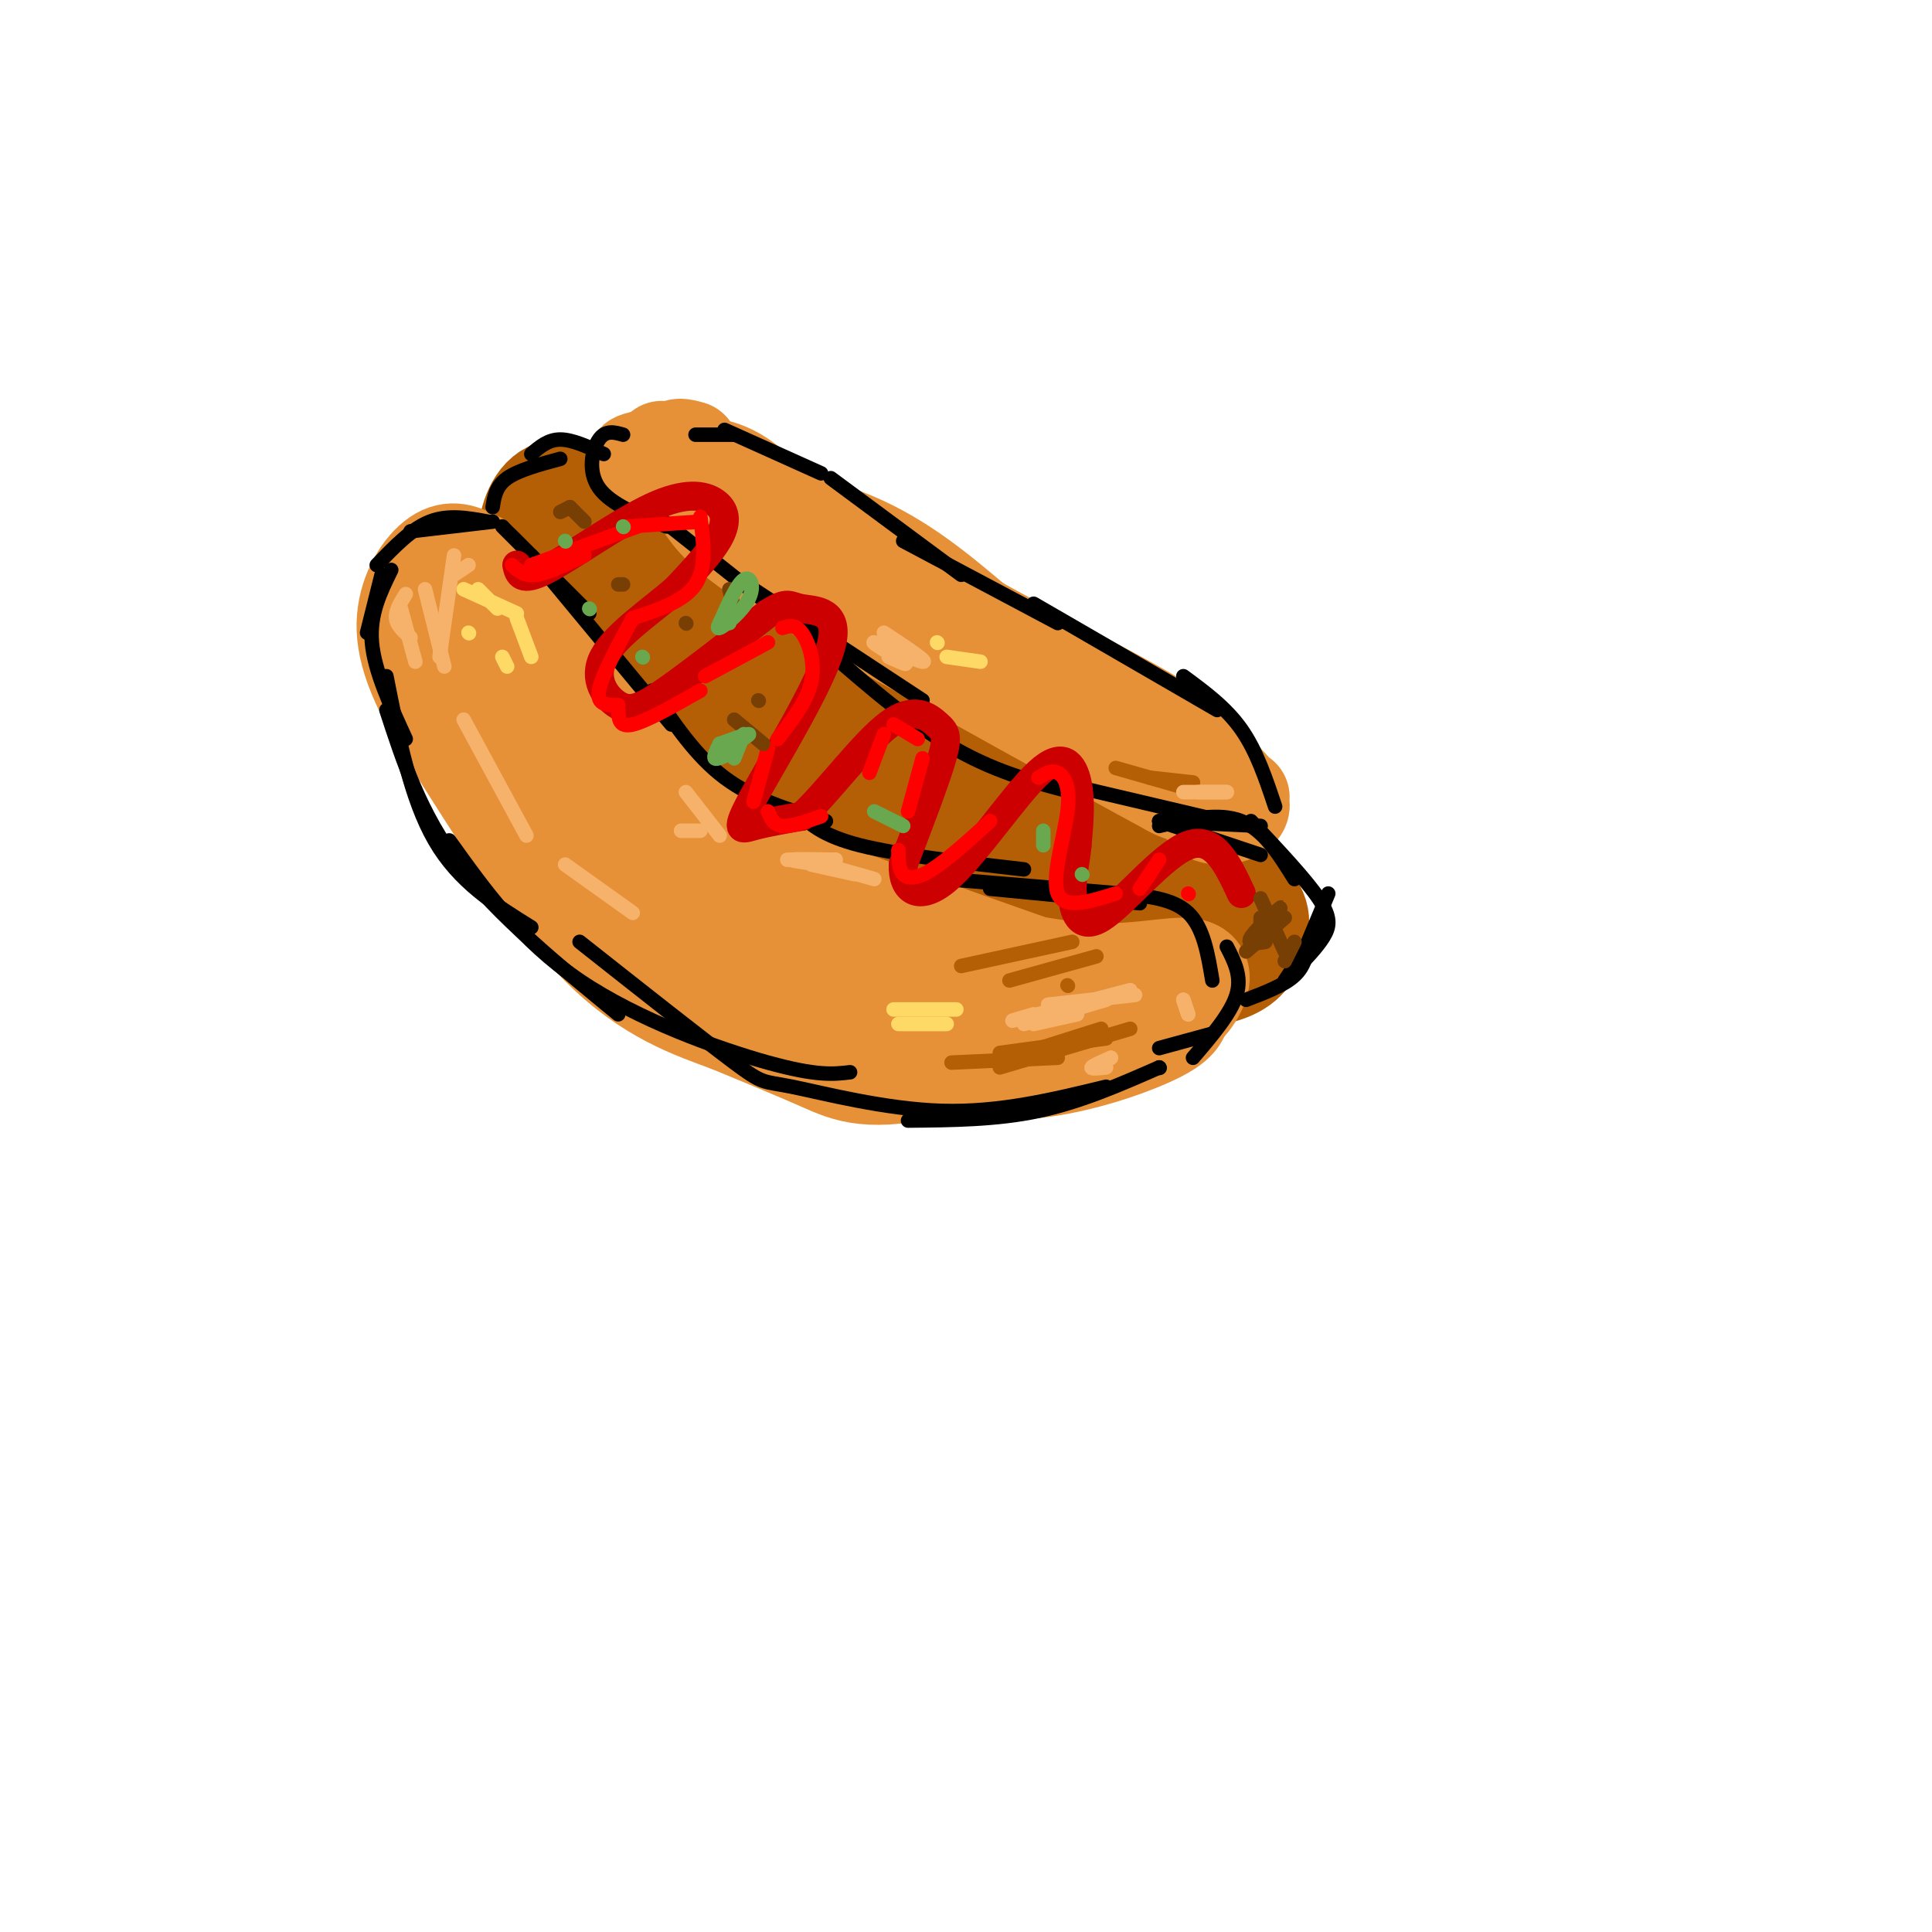 <svg viewBox='0 0 400 400' version='1.1' xmlns='http://www.w3.org/2000/svg' xmlns:xlink='http://www.w3.org/1999/xlink'><g fill='none' stroke='rgb(180,95,6)' stroke-width='20' stroke-linecap='round' stroke-linejoin='round'><path d='M145,122c-8.939,-8.576 -17.879,-17.152 -24,-20c-6.121,-2.848 -9.424,0.030 -11,4c-1.576,3.970 -1.424,9.030 -1,14c0.424,4.970 1.121,9.848 5,16c3.879,6.152 10.939,13.576 18,21'/><path d='M132,157c7.715,6.602 18.004,12.606 31,20c12.996,7.394 28.700,16.178 44,21c15.300,4.822 30.196,5.683 39,5c8.804,-0.683 11.515,-2.909 13,-5c1.485,-2.091 1.742,-4.045 2,-6'/><path d='M261,192c0.274,-2.655 -0.042,-6.292 -10,-11c-9.958,-4.708 -29.560,-10.488 -43,-17c-13.440,-6.512 -20.720,-13.756 -28,-21'/><path d='M180,143c-13.600,-9.222 -33.600,-21.778 -45,-27c-11.400,-5.222 -14.200,-3.111 -17,-1'/><path d='M118,115c-2.821,0.452 -1.375,2.083 -2,4c-0.625,1.917 -3.321,4.119 5,12c8.321,7.881 27.661,21.440 47,35'/><path d='M135,123c0.822,5.444 1.644,10.889 1,14c-0.644,3.111 -2.756,3.889 9,11c11.756,7.111 37.378,20.556 63,34'/><path d='M150,141c6.500,7.667 13.000,15.333 26,23c13.000,7.667 32.500,15.333 52,23'/><path d='M145,133c1.631,4.423 3.262,8.845 8,14c4.738,5.155 12.583,11.042 20,16c7.417,4.958 14.405,8.988 25,13c10.595,4.012 24.798,8.006 39,12'/><path d='M243,188c0.000,0.000 -3.000,-3.000 -3,-3'/><path d='M243,188c-4.417,-0.583 -8.833,-1.167 -10,-1c-1.167,0.167 0.917,1.083 3,2'/><path d='M240,192c0.000,0.000 0.100,0.100 0.1,0.1'/></g>
<g fill='none' stroke='rgb(230,145,56)' stroke-width='20' stroke-linecap='round' stroke-linejoin='round'><path d='M94,123c2.556,-0.422 5.111,-0.844 10,6c4.889,6.844 12.111,20.956 22,31c9.889,10.044 22.444,16.022 35,22'/><path d='M161,182c9.800,5.956 16.800,9.844 29,13c12.200,3.156 29.600,5.578 47,8'/><path d='M237,203c-0.964,5.274 -26.875,14.458 -42,18c-15.125,3.542 -19.464,1.440 -25,-1c-5.536,-2.440 -12.268,-5.220 -19,-8'/><path d='M151,212c-7.533,-2.800 -16.867,-5.800 -27,-16c-10.133,-10.200 -21.067,-27.600 -32,-45'/><path d='M92,151c-7.083,-11.667 -8.792,-18.333 -8,-24c0.792,-5.667 4.083,-10.333 7,-12c2.917,-1.667 5.458,-0.333 8,1'/><path d='M99,116c6.667,7.533 19.333,25.867 29,37c9.667,11.133 16.333,15.067 23,19'/><path d='M151,172c3.933,4.111 2.267,4.889 12,9c9.733,4.111 30.867,11.556 52,19'/><path d='M215,200c14.619,2.690 25.167,-0.083 30,0c4.833,0.083 3.952,3.024 3,5c-0.952,1.976 -1.976,2.988 -3,4'/><path d='M245,209c-0.585,1.343 -0.549,2.700 -5,5c-4.451,2.300 -13.391,5.542 -22,7c-8.609,1.458 -16.888,1.131 -24,0c-7.112,-1.131 -13.056,-3.065 -19,-5'/><path d='M175,216c-3.667,-0.200 -3.333,1.800 -12,-3c-8.667,-4.800 -26.333,-16.400 -44,-28'/><path d='M119,185c-12.022,-13.097 -20.078,-31.841 -23,-37c-2.922,-5.159 -0.710,3.265 0,7c0.710,3.735 -0.083,2.781 6,7c6.083,4.219 19.041,13.609 32,23'/><path d='M134,185c6.810,6.571 7.833,11.500 21,15c13.167,3.500 38.476,5.571 43,6c4.524,0.429 -11.738,-0.786 -28,-2'/><path d='M104,134c-1.940,-2.250 -3.881,-4.500 -4,-3c-0.119,1.500 1.583,6.750 1,7c-0.583,0.250 -3.452,-4.500 -5,-6c-1.548,-1.500 -1.774,0.250 -2,2'/><path d='M137,93c1.978,3.600 3.956,7.200 11,10c7.044,2.800 19.156,4.800 29,9c9.844,4.200 17.422,10.600 25,17'/><path d='M202,129c11.683,6.636 28.389,14.727 37,20c8.611,5.273 9.126,7.727 9,10c-0.126,2.273 -0.893,4.364 -2,5c-1.107,0.636 -2.553,-0.182 -4,-1'/><path d='M242,163c-13.000,-7.000 -43.500,-24.000 -74,-41'/><path d='M168,122c-16.133,-9.667 -19.467,-13.333 -22,-17c-2.533,-3.667 -4.267,-7.333 -6,-11'/><path d='M140,94c-0.500,-2.000 1.250,-1.500 3,-1'/><path d='M253,161c2.155,2.262 4.310,4.524 4,6c-0.310,1.476 -3.083,2.167 -5,2c-1.917,-0.167 -2.976,-1.190 -2,-2c0.976,-0.810 3.988,-1.405 7,-2'/><path d='M159,104c-2.833,-2.833 -5.667,-5.667 -10,-7c-4.333,-1.333 -10.167,-1.167 -16,-1'/><path d='M133,96c-2.667,-0.333 -1.333,-0.667 0,-1'/></g>
<g fill='none' stroke='rgb(0,0,0)' stroke-width='3' stroke-linecap='round' stroke-linejoin='round'><path d='M78,117c3.583,-3.750 7.167,-7.500 11,-9c3.833,-1.500 7.917,-0.750 12,0'/><path d='M102,108c0.000,0.000 -17.000,2.000 -17,2'/><path d='M79,119c0.000,0.000 -3.000,12.000 -3,12'/><path d='M81,118c-2.250,4.583 -4.500,9.167 -4,15c0.500,5.833 3.750,12.917 7,20'/><path d='M80,140c2.500,12.667 5.000,25.333 10,34c5.000,8.667 12.500,13.333 20,18'/><path d='M80,147c3.500,10.750 7.000,21.500 15,32c8.000,10.500 20.500,20.750 33,31'/><path d='M93,174c7.444,10.400 14.889,20.800 27,29c12.111,8.200 28.889,14.200 39,17c10.111,2.800 13.556,2.400 17,2'/><path d='M120,195c12.887,10.179 25.774,20.357 32,25c6.226,4.643 5.792,3.750 12,5c6.208,1.250 19.060,4.643 31,5c11.940,0.357 22.970,-2.321 34,-5'/><path d='M188,232c9.167,-0.083 18.333,-0.167 27,-2c8.667,-1.833 16.833,-5.417 25,-9'/><path d='M240,221c0.000,0.000 0.100,0.100 0.1,0.1'/><path d='M104,109c0.000,0.000 18.000,18.000 18,18'/><path d='M110,115c0.000,0.000 29.000,35.000 29,35'/><path d='M135,143c4.500,6.750 9.000,13.500 15,18c6.000,4.500 13.500,6.750 21,9'/><path d='M165,168c2.583,2.500 5.167,5.000 13,7c7.833,2.000 20.917,3.500 34,5'/><path d='M196,182c0.000,0.000 36.000,3.000 36,3'/><path d='M205,184c0.000,0.000 31.000,3.000 31,3'/><path d='M232,185c5.417,0.500 10.833,1.000 14,4c3.167,3.000 4.083,8.500 5,14'/><path d='M254,196c1.583,3.083 3.167,6.167 2,10c-1.167,3.833 -5.083,8.417 -9,13'/><path d='M251,214c0.000,0.000 -11.000,3.000 -11,3'/><path d='M102,105c0.333,-2.167 0.667,-4.333 3,-6c2.333,-1.667 6.667,-2.833 11,-4'/><path d='M110,94c1.750,-1.500 3.500,-3.000 6,-3c2.500,0.000 5.750,1.500 9,3'/><path d='M129,90c-1.800,-0.511 -3.600,-1.022 -5,1c-1.400,2.022 -2.400,6.578 0,10c2.400,3.422 8.200,5.711 14,8'/><path d='M135,106c0.000,0.000 24.000,19.000 24,19'/><path d='M156,122c0.000,0.000 35.000,23.000 35,23'/><path d='M166,130c10.333,9.167 20.667,18.333 30,24c9.333,5.667 17.667,7.833 26,10'/><path d='M219,162c0.000,0.000 34.000,8.000 34,8'/><path d='M240,170c0.000,0.000 21.000,1.000 21,1'/><path d='M264,167c-1.917,-5.750 -3.833,-11.500 -7,-16c-3.167,-4.500 -7.583,-7.750 -12,-11'/><path d='M252,147c0.000,0.000 -38.000,-22.000 -38,-22'/><path d='M219,129c0.000,0.000 -32.000,-17.000 -32,-17'/><path d='M199,119c0.000,0.000 -27.000,-20.000 -27,-20'/><path d='M170,98c0.000,0.000 -20.000,-9.000 -20,-9'/><path d='M152,90c0.000,0.000 -8.000,0.000 -8,0'/><path d='M240,170c0.000,0.000 21.000,7.000 21,7'/><path d='M240,171c6.167,-1.417 12.333,-2.833 17,-1c4.667,1.833 7.833,6.917 11,12'/><path d='M259,170c5.667,6.022 11.333,12.044 14,16c2.667,3.956 2.333,5.844 1,8c-1.333,2.156 -3.667,4.578 -6,7'/><path d='M271,195c-0.417,2.500 -0.833,5.000 -3,7c-2.167,2.000 -6.083,3.500 -10,5'/><path d='M266,203c0.000,0.000 6.000,-9.000 6,-9'/><path d='M275,185c0.000,0.000 -5.000,12.000 -5,12'/></g>
<g fill='none' stroke='rgb(204,0,0)' stroke-width='6' stroke-linecap='round' stroke-linejoin='round'><path d='M107,117c0.416,1.826 0.833,3.652 6,1c5.167,-2.652 15.086,-9.783 22,-13c6.914,-3.217 10.823,-2.520 13,-1c2.177,1.520 2.622,3.863 1,7c-1.622,3.137 -5.311,7.069 -9,11'/><path d='M140,122c-4.879,4.270 -12.576,9.443 -15,14c-2.424,4.557 0.424,8.496 3,10c2.576,1.504 4.879,0.573 10,-3c5.121,-3.573 13.061,-9.786 21,-16'/><path d='M159,127c4.219,-2.711 4.266,-1.489 7,-1c2.734,0.489 8.156,0.244 6,8c-2.156,7.756 -11.888,23.511 -16,31c-4.112,7.489 -2.603,6.711 0,6c2.603,-0.711 6.302,-1.356 10,-2'/><path d='M166,169c5.059,-4.571 12.707,-14.998 18,-19c5.293,-4.002 8.233,-1.577 10,0c1.767,1.577 2.362,2.308 1,7c-1.362,4.692 -4.681,13.346 -8,22'/><path d='M187,179c-0.223,5.407 3.219,7.923 9,3c5.781,-4.923 13.903,-17.287 19,-22c5.097,-4.713 7.171,-1.775 8,2c0.829,3.775 0.415,8.388 0,13'/><path d='M223,175c-0.338,3.702 -1.183,6.456 -1,10c0.183,3.544 1.396,7.877 6,5c4.604,-2.877 12.601,-12.965 18,-15c5.399,-2.035 8.199,3.982 11,10'/></g>
<g fill='none' stroke='rgb(255,0,0)' stroke-width='3' stroke-linecap='round' stroke-linejoin='round'><path d='M106,117c1.250,1.167 2.500,2.333 5,2c2.500,-0.333 6.250,-2.167 10,-4'/><path d='M110,117c0.000,0.000 22.000,-8.000 22,-8'/><path d='M130,109c0.000,0.000 15.000,-1.000 15,-1'/><path d='M145,107c0.667,5.250 1.333,10.500 -1,14c-2.333,3.500 -7.667,5.250 -13,7'/><path d='M131,128c-3.250,6.000 -6.500,12.000 -7,15c-0.500,3.000 1.750,3.000 4,3'/><path d='M128,147c0.083,1.833 0.167,3.667 3,3c2.833,-0.667 8.417,-3.833 14,-7'/><path d='M146,140c0.000,0.000 13.000,-7.000 13,-7'/><path d='M162,130c1.311,-0.422 2.622,-0.844 4,1c1.378,1.844 2.822,5.956 2,10c-0.822,4.044 -3.911,8.022 -7,12'/><path d='M159,155c0.000,0.000 -3.000,11.000 -3,11'/><path d='M159,168c0.583,1.417 1.167,2.833 3,3c1.833,0.167 4.917,-0.917 8,-2'/><path d='M180,160c0.000,0.000 3.000,-8.000 3,-8'/><path d='M185,150c0.000,0.000 5.000,3.000 5,3'/><path d='M191,157c0.000,0.000 -3.000,11.000 -3,11'/><path d='M186,176c0.022,2.000 0.044,4.000 1,5c0.956,1.000 2.844,1.000 6,-1c3.156,-2.000 7.578,-6.000 12,-10'/><path d='M215,161c1.333,-0.821 2.667,-1.643 4,-1c1.333,0.643 2.667,2.750 2,8c-0.667,5.250 -3.333,13.643 -2,17c1.333,3.357 6.667,1.679 12,0'/><path d='M236,184c0.000,0.000 4.000,-6.000 4,-6'/><path d='M246,185c0.000,0.000 0.100,0.100 0.1,0.1'/></g>
<g fill='none' stroke='rgb(120,63,4)' stroke-width='3' stroke-linecap='round' stroke-linejoin='round'><path d='M261,186c0.000,0.000 5.000,11.000 5,11'/><path d='M258,197c0.000,0.000 8.000,-7.000 8,-7'/><path d='M261,192c0.000,0.000 0.000,-2.000 0,-2'/><path d='M261,192c2.422,-2.333 4.844,-4.667 4,-4c-0.844,0.667 -4.956,4.333 -6,6c-1.044,1.667 0.978,1.333 3,1'/><path d='M268,195c0.000,0.000 -2.000,4.000 -2,4'/><path d='M152,149c0.000,0.000 6.000,5.000 6,5'/><path d='M157,145c0.000,0.000 0.100,0.100 0.1,0.1'/><path d='M151,122c0.000,0.000 1.000,4.000 1,4'/><path d='M142,129c0.000,0.000 0.100,0.100 0.1,0.1'/><path d='M129,121c0.000,0.000 -1.000,0.000 -1,0'/><path d='M118,105c0.000,0.000 3.000,3.000 3,3'/><path d='M118,105c0.000,0.000 -2.000,1.000 -2,1'/></g>
<g fill='none' stroke='rgb(255,217,102)' stroke-width='3' stroke-linecap='round' stroke-linejoin='round'><path d='M96,122c0.000,0.000 11.000,5.000 11,5'/><path d='M99,122c0.000,0.000 4.000,4.000 4,4'/><path d='M107,128c0.000,0.000 3.000,8.000 3,8'/><path d='M104,136c0.000,0.000 1.000,2.000 1,2'/><path d='M97,131c0.000,0.000 0.100,0.100 0.1,0.1'/><path d='M185,209c0.000,0.000 13.000,0.000 13,0'/><path d='M196,212c0.000,0.000 -10.000,0.000 -10,0'/><path d='M196,136c0.000,0.000 7.000,1.000 7,1'/><path d='M194,133c0.000,0.000 0.100,0.100 0.1,0.1'/></g>
<g fill='none' stroke='rgb(106,168,79)' stroke-width='3' stroke-linecap='round' stroke-linejoin='round'><path d='M149,129c1.810,-4.054 3.619,-8.107 5,-9c1.381,-0.893 2.333,1.375 1,4c-1.333,2.625 -4.952,5.607 -6,6c-1.048,0.393 0.476,-1.804 2,-4'/><path d='M149,129c0.000,0.000 2.000,0.000 2,0'/><path d='M149,154c-0.667,1.333 -1.333,2.667 -1,3c0.333,0.333 1.667,-0.333 3,-1'/><path d='M149,154c2.750,-1.000 5.500,-2.000 6,-2c0.500,0.000 -1.250,1.000 -3,2'/><path d='M154,152c0.000,0.000 -2.000,5.000 -2,5'/><path d='M181,168c0.000,0.000 6.000,3.000 6,3'/><path d='M216,172c0.000,0.000 0.000,3.000 0,3'/><path d='M224,181c0.000,0.000 0.100,0.100 0.1,0.1'/><path d='M133,136c0.000,0.000 0.100,0.100 0.1,0.1'/><path d='M122,126c0.000,0.000 0.100,0.100 0.1,0.1'/><path d='M117,112c0.000,0.000 0.100,0.100 0.1,0.1'/><path d='M129,109c0.000,0.000 0.100,0.100 0.1,0.1'/></g>
<g fill='none' stroke='rgb(180,95,6)' stroke-width='3' stroke-linecap='round' stroke-linejoin='round'><path d='M207,221c0.000,0.000 27.000,-8.000 27,-8'/><path d='M228,213c0.000,0.000 -19.000,6.000 -19,6'/><path d='M197,220c0.000,0.000 22.000,-1.000 22,-1'/><path d='M229,215c0.000,0.000 -22.000,3.000 -22,3'/><path d='M199,200c0.000,0.000 23.000,-5.000 23,-5'/><path d='M209,203c0.000,0.000 18.000,-5.000 18,-5'/><path d='M221,204c0.000,0.000 0.100,0.100 0.1,0.1'/><path d='M231,159c0.000,0.000 14.000,4.000 14,4'/><path d='M238,161c0.000,0.000 9.000,1.000 9,1'/></g>
<g fill='none' stroke='rgb(230,145,56)' stroke-width='3' stroke-linecap='round' stroke-linejoin='round'><path d='M92,118c-3.750,3.167 -7.500,6.333 -8,10c-0.500,3.667 2.250,7.833 5,12'/><path d='M91,140c-3.250,-2.250 -6.500,-4.500 -8,-7c-1.500,-2.500 -1.250,-5.250 -1,-8'/><path d='M90,117c0.000,0.000 -7.000,11.000 -7,11'/></g>
<g fill='none' stroke='rgb(246,178,107)' stroke-width='3' stroke-linecap='round' stroke-linejoin='round'><path d='M94,115c0.000,0.000 -3.000,21.000 -3,21'/><path d='M92,138c0.000,0.000 -4.000,-16.000 -4,-16'/><path d='M97,117c0.000,0.000 -3.000,2.000 -3,2'/><path d='M84,123c-1.083,1.750 -2.167,3.500 -2,5c0.167,1.500 1.583,2.750 3,4'/><path d='M83,126c0.000,0.000 3.000,11.000 3,11'/><path d='M96,149c0.000,0.000 13.000,24.000 13,24'/><path d='M117,179c0.000,0.000 14.000,10.000 14,10'/><path d='M141,172c0.000,0.000 4.000,0.000 4,0'/><path d='M149,173c0.000,0.000 -7.000,-9.000 -7,-9'/><path d='M184,136c2.292,1.030 4.583,2.060 3,1c-1.583,-1.060 -7.042,-4.208 -6,-4c1.042,0.208 8.583,3.774 10,4c1.417,0.226 -3.292,-2.887 -8,-6'/><path d='M245,164c0.000,0.000 9.000,0.000 9,0'/><path d='M254,164c0.000,0.000 -6.000,0.000 -6,0'/><path d='M235,206c0.000,0.000 -18.000,2.000 -18,2'/><path d='M234,205c-9.833,2.583 -19.667,5.167 -23,6c-3.333,0.833 -0.167,-0.083 3,-1'/><path d='M229,207c0.000,0.000 -17.000,5.000 -17,5'/><path d='M223,210c0.000,0.000 -9.000,2.000 -9,2'/><path d='M230,219c-1.917,0.833 -3.833,1.667 -4,2c-0.167,0.333 1.417,0.167 3,0'/><path d='M230,219c0.000,0.000 -3.000,2.000 -3,2'/><path d='M245,207c0.000,0.000 1.000,3.000 1,3'/><path d='M245,207c0.000,0.000 1.000,3.000 1,3'/><path d='M181,182c0.000,0.000 -14.000,-4.000 -14,-4'/><path d='M177,181c0.000,0.000 -9.000,-2.000 -9,-2'/><path d='M173,178c-4.250,-0.083 -8.500,-0.167 -9,0c-0.500,0.167 2.750,0.583 6,1'/><path d='M173,178c0.000,0.000 -10.000,0.000 -10,0'/></g>
</svg>